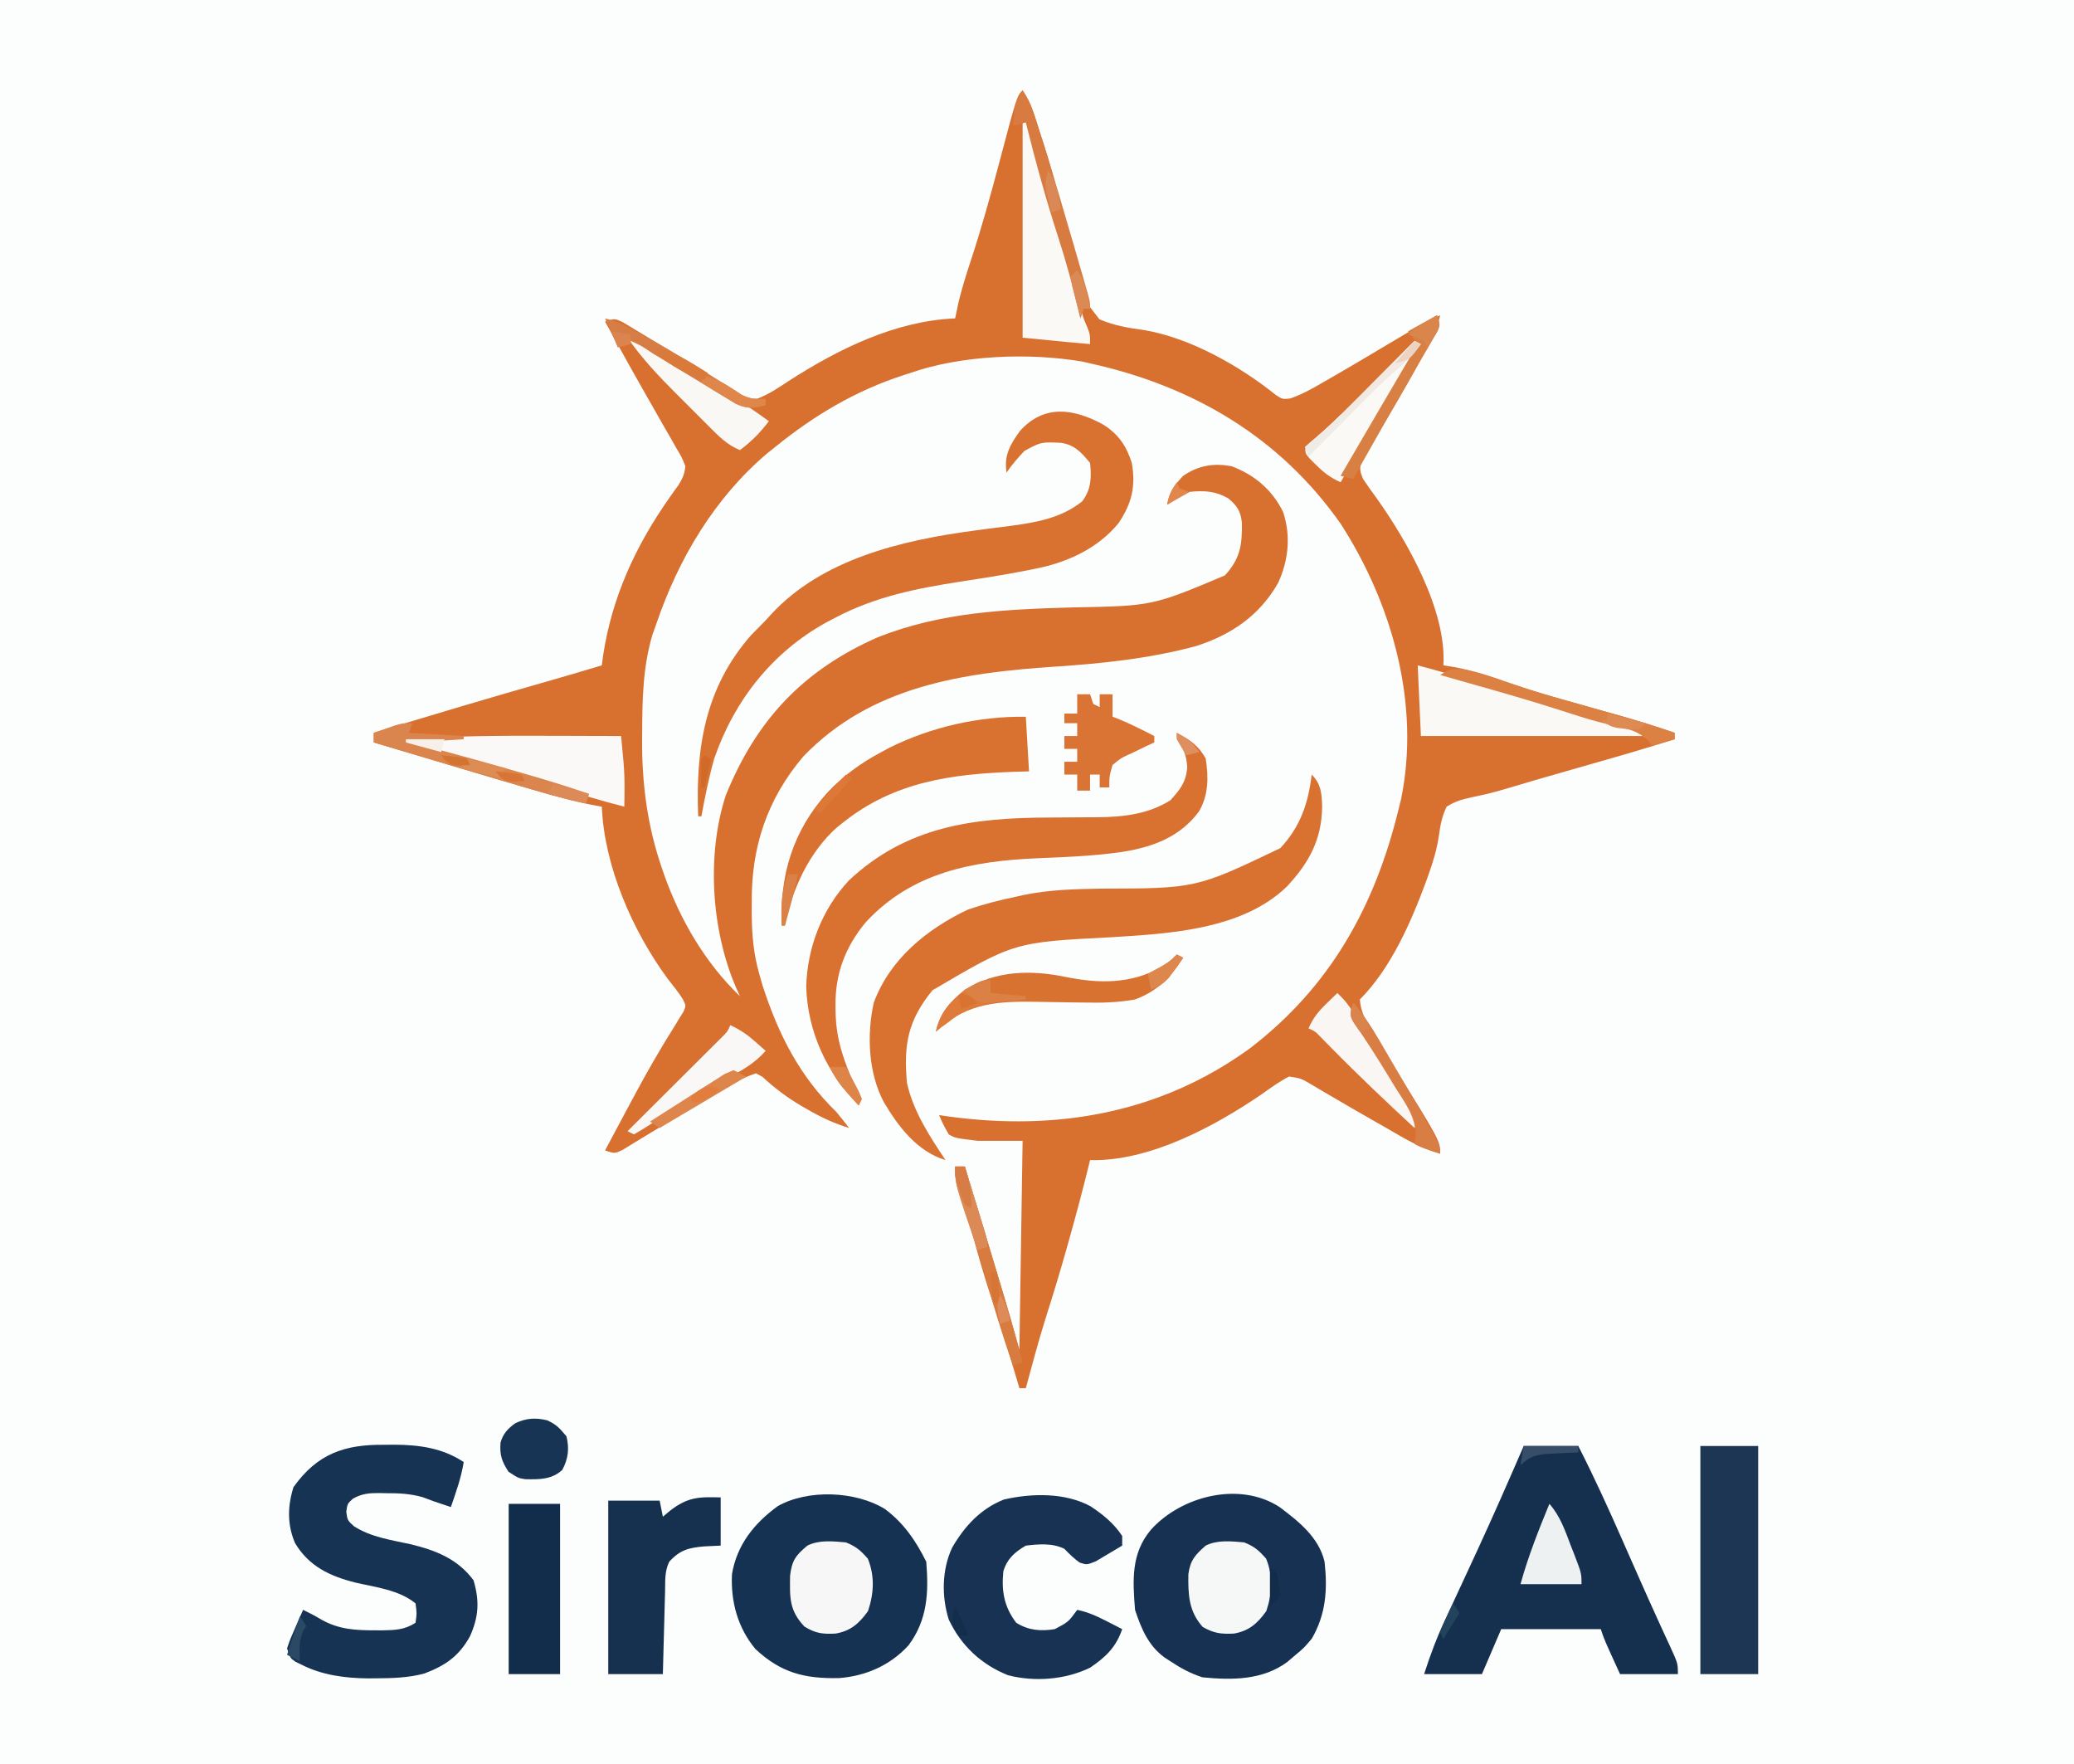 <?xml version="1.0" encoding="UTF-8" standalone="no"?>
<svg
   version="1.1"
   width="645.685"
   height="549.211"
   id="svg144"
   sodipodi:docname="logo-siroco-ai.svg"
   inkscape:export-filename="logo-siroco-ai.png"
   inkscape:export-xdpi="96"
   inkscape:export-ydpi="96"
   inkscape:version="1.2.2 (b0a8486541, 2022-12-01)"
   xmlns:inkscape="http://www.inkscape.org/namespaces/inkscape"
   xmlns:sodipodi="http://sodipodi.sourceforge.net/DTD/sodipodi-0.dtd"
   xmlns="http://www.w3.org/2000/svg"
   xmlns:svg="http://www.w3.org/2000/svg">
  <rect width="100%" height="100%" fill="#808080" stroke="none"/>
  <defs
     id="defs148" />
  <sodipodi:namedview
     id="namedview146"
     pagecolor="#ffffff"
     bordercolor="#666666"
     borderopacity="1.0"
     inkscape:showpageshadow="2"
     inkscape:pageopacity="0.0"
     inkscape:pagecheckerboard="0"
     inkscape:deskcolor="#d1d1d1"
     showgrid="false"
     inkscape:zoom="1.4511719"
     inkscape:cx="362.81023"
     inkscape:cy="342.82638"
     inkscape:window-width="3840"
     inkscape:window-height="2100"
     inkscape:window-x="3840"
     inkscape:window-y="0"
     inkscape:window-maximized="1"
     inkscape:current-layer="svg144" />
  <path
     d="m 0,0 c 213.076,0 426.152,0 645.685,0 0,181.24 0,362.479 0,549.211 -213.076,0 -426.152,0 -645.685,0 C 0,367.972 0,186.732 0,0 Z"
     fill="#fcfdfd"
     id="path2"
     style="stroke-width:0.582" />
  <path
     d="m 318.363,28.11 c 2.73,4.095 3.889,8.392 5.375,13.062 0.349,1.056 0.698,2.112 1.057,3.2 2.103,6.525 3.921,13.044 5.469,19.725 0.889,3.812 1.837,7.609 2.787,11.406 0.456,1.894 0.884,3.795 1.282,5.702 1.786,10.324 1.786,10.324 7.955,18.187 4.473,1.931 9.03,2.709 13.834,3.34 14.469,2.432 29.849,11.21 41.093,20.224 2.086,1.351 2.086,1.351 4.488,1.07 3.431,-1.184 6.475,-2.849 9.598,-4.668 0.677,-0.387 1.353,-0.774 2.05,-1.172 7.202,-4.139 14.342,-8.386 21.473,-12.647 4.445,-2.648 8.865,-5.21 13.539,-7.431 -0.941,4.267 -2.884,7.864 -4.938,11.688 -0.396,0.743 -0.792,1.486 -1.2,2.252 -2.918,5.425 -5.976,10.759 -9.112,16.061 -0.421,0.711 -0.841,1.423 -1.274,2.156 -1.737,2.932 -3.483,5.857 -5.253,8.77 -0.465,0.788 -0.931,1.575 -1.41,2.387 -0.578,0.953 -0.578,0.953 -1.168,1.926 -0.883,2.415 -0.616,3.377 0.355,5.762 1.304,1.951 2.667,3.863 4.062,5.75 9.653,13.518 22.006,35.156 20.938,52.25 1.279,0.206 2.558,0.412 3.875,0.625 5.934,1.177 11.54,3.112 17.252,5.061 6.896,2.347 13.854,4.367 20.873,6.314 3.606,1.015 7.209,2.038 10.812,3.062 0.872,0.246 1.744,0.491 2.642,0.744 5.57,1.582 11.069,3.313 16.546,5.193 0,0.66 0,1.32 0,2 -7.572,2.388 -15.175,4.642 -22.812,6.812 -5.809,1.651 -11.617,3.308 -17.418,4.988 -1.038,0.301 -2.077,0.602 -3.146,0.911 -2.067,0.604 -4.132,1.216 -6.195,1.835 -4.224,1.265 -8.394,2.501 -12.729,3.327 -3.319,0.709 -5.851,1.281 -8.699,3.125 -1.488,3.076 -1.953,5.797 -2.422,9.18 -0.647,4.275 -1.812,8.075 -3.266,12.133 -0.256,0.715 -0.512,1.429 -0.776,2.166 -4.65,12.562 -10.96,26.945 -20.537,36.522 0.298,4.392 2.279,7.476 4.57,11.156 0.359,0.584 0.719,1.167 1.089,1.768 1.148,1.863 2.306,3.719 3.466,5.575 15.875,25.528 15.875,25.528 15.875,29.5 -6.17,-1.652 -11.387,-4.896 -16.875,-8.062 -1.015,-0.578 -2.03,-1.155 -3.075,-1.75 -4.677,-2.663 -9.338,-5.35 -13.975,-8.082 -0.728,-0.423 -1.456,-0.847 -2.206,-1.283 -1.338,-0.779 -2.67,-1.569 -3.995,-2.37 -3.243,-1.895 -3.243,-1.895 -6.889,-2.461 -3.049,1.548 -5.769,3.53 -8.547,5.508 -14.759,10.092 -35.081,21.014 -53.438,20.5 -0.177,0.724 -0.355,1.448 -0.538,2.194 -1.826,7.387 -3.779,14.73 -5.837,22.056 -0.306,1.092 -0.612,2.184 -0.927,3.309 -2.04,7.232 -4.214,14.405 -6.499,21.562 -2.274,7.231 -4.21,14.566 -6.199,21.879 -0.66,0 -1.32,0 -2,0 -0.156,-0.527 -0.311,-1.055 -0.471,-1.598 -3.865,-13.071 -3.865,-13.071 -8.091,-26.027 -2.106,-6.21 -3.905,-12.467 -5.622,-18.792 -1.562,-5.744 -3.286,-11.414 -5.116,-17.079 -0.699,-2.504 -0.699,-2.504 -0.699,-5.504 0.99,0 1.98,0 3,0 11.935,39.274 11.935,39.274 17,57 0.495,-32.175 0.495,-32.175 1,-65 -4.62,0 -9.24,0 -14,0 -7,-0.843 -7,-0.843 -9,-2 -1.738,-3.086 -1.738,-3.086 -3,-6 0.995,0.144 1.99,0.289 3.016,0.438 33.557,4.582 65.872,-0.966 93.689,-21.176 25.028,-19.14 38.901,-44.093 46.295,-74.261 0.268,-1.076 0.536,-2.153 0.812,-3.262 6.08,-29.599 -2.693,-60.762 -18.715,-85.699 -18.991,-27.108 -46.11,-42.999 -78.098,-50.039 -0.745,-0.176 -1.49,-0.352 -2.258,-0.533 -16.739,-2.853 -37.774,-2.05 -53.742,3.533 -0.99,0.321 -0.99,0.321 -2,0.649 -14.983,4.866 -27.742,12.438 -40,22.351 -0.84,0.674 -1.681,1.348 -2.547,2.043 -16.381,13.903 -27.581,32.781 -34.453,52.957 -0.414,1.163 -0.828,2.325 -1.254,3.523 -2.978,10.065 -3.141,20.12 -3.184,30.539 -0.006,0.716 -0.013,1.432 -0.019,2.17 -0.075,13.652 1.661,26.869 6.144,39.83 0.254,0.743 0.508,1.487 0.77,2.252 4.996,14.03 12.756,27.311 23.542,37.685 -0.45,-1.005 -0.9,-2.011 -1.363,-3.047 -7.567,-17.776 -9.053,-41.117 -3.023,-59.543 9.53,-23.436 24.054,-38.905 47.324,-49.16 19.77,-7.808 39.609,-8.666 60.564,-9.279 24.887,-0.45 24.887,-0.45 47.498,-9.971 4.777,-5.278 5.354,-9.406 5.281,-16.332 -0.386,-3.66 -1.476,-5.318 -4.281,-7.668 -3.974,-2.255 -7.488,-2.467 -12,-2 -2.533,1.135 -4.663,2.474 -7,4 0.579,-3.91 2.306,-6.161 5,-9 4.823,-3.253 9.342,-3.98 15,-3 7.181,2.666 12.789,7.418 16.129,14.34 2.426,7.409 1.648,14.957 -1.566,21.973 -5.747,10.145 -14.54,16.155 -25.562,19.688 -14.404,3.903 -29.354,5.437 -44.203,6.422 -28.725,1.924 -57.074,6.132 -78.02,27.887 -11.358,13.328 -16.342,28.482 -16.09,45.816 -0.005,1.673 -0.005,1.673 -0.01,3.379 0.042,6.432 0.561,12.307 2.322,18.496 0.344,1.21 0.688,2.421 1.043,3.668 4.924,15.142 11.396,28.084 22.957,39.332 1.356,1.649 2.696,3.31 4,5 -4.607,-1.377 -8.667,-3.287 -12.812,-5.688 -0.916,-0.521 -0.916,-0.521 -1.851,-1.052 -4.533,-2.636 -8.509,-5.642 -12.371,-9.206 -0.648,-0.348 -1.297,-0.696 -1.965,-1.055 -3.974,1.269 -7.406,3.315 -10.973,5.449 -0.846,0.504 -0.846,0.504 -1.708,1.017 -1.796,1.07 -3.589,2.145 -5.381,3.221 -1.176,0.703 -2.353,1.405 -3.529,2.107 -0.58,0.346 -1.159,0.692 -1.756,1.049 -1.163,0.694 -2.327,1.386 -3.491,2.078 -2.88,1.712 -5.75,3.437 -8.602,5.194 -1.07,0.649 -2.14,1.298 -3.243,1.966 -0.953,0.586 -1.906,1.173 -2.888,1.777 -2.428,1.141 -2.428,1.141 -5.428,0.141 1.782,-3.345 3.568,-6.688 5.357,-10.029 0.635,-1.186 1.27,-2.373 1.904,-3.56 3.284,-6.144 6.597,-12.255 10.188,-18.227 0.517,-0.862 1.034,-1.724 1.567,-2.612 0.972,-1.603 1.957,-3.197 2.958,-4.782 0.647,-1.068 0.647,-1.068 1.307,-2.157 0.382,-0.61 0.764,-1.219 1.158,-1.847 0.783,-1.851 0.783,-1.851 -0.232,-3.884 -1.426,-2.247 -3.043,-4.262 -4.707,-6.339 -10.935,-14.899 -19.734,-34.967 -20.5,-53.562 -0.878,-0.158 -0.878,-0.158 -1.773,-0.319 -6.804,-1.285 -13.376,-3.072 -20.008,-5.052 -1.094,-0.323 -2.188,-0.646 -3.316,-0.979 -3.469,-1.025 -6.936,-2.056 -10.403,-3.088 -2.327,-0.689 -4.654,-1.377 -6.98,-2.064 -9.512,-2.814 -19.02,-5.642 -28.52,-8.498 0,-0.99 0,-1.98 0,-3 17.797,-5.443 35.616,-10.778 53.52,-15.858 5.843,-1.661 11.666,-3.382 17.48,-5.142 0.133,-1.014 0.266,-2.029 0.402,-3.074 2.764,-18.159 10.123,-34.159 20.648,-49.089 0.498,-0.707 0.995,-1.413 1.508,-2.141 0.67,-0.928 0.67,-0.928 1.353,-1.875 1.243,-2.08 1.893,-3.392 2.088,-5.821 -1.09,-2.767 -1.09,-2.767 -2.832,-5.664 -0.63,-1.115 -1.259,-2.229 -1.908,-3.378 -0.691,-1.195 -1.381,-2.389 -2.073,-3.583 -0.691,-1.215 -1.382,-2.431 -2.071,-3.648 -1.379,-2.433 -2.765,-4.862 -4.155,-7.289 -2.674,-4.686 -5.29,-9.403 -7.899,-14.125 -0.8,-1.442 -1.601,-2.883 -2.402,-4.324 -0.822,-1.479 -0.822,-1.479 -1.66,-2.988 3,-1 3,-1 5.581,0.212 1.02,0.618 2.04,1.237 3.091,1.874 0.555,0.333 1.11,0.665 1.682,1.008 1.189,0.714 2.374,1.433 3.557,2.157 1.839,1.124 3.686,2.235 5.535,3.342 5.198,3.121 10.372,6.276 15.5,9.512 0.682,0.426 1.364,0.851 2.067,1.29 1.731,1.085 3.45,2.19 5.167,3.296 2.669,1.479 2.669,1.479 5.25,1.309 3.581,-1.393 6.642,-3.442 9.82,-5.562 15.413,-9.915 33.137,-18.666 51.75,-19.438 0.264,-1.28 0.529,-2.56 0.801,-3.879 1.143,-5.137 2.729,-10.068 4.387,-15.059 3.119,-9.576 5.807,-19.23 8.384,-28.964 5.651,-21.32 5.651,-21.32 7.428,-23.098 z"
     fill="#d8702f"
     id="path4" />
  <path
     d="m 474.363,450.11 c 5.61,0 11.22,0 17,0 4.961,9.69 9.427,19.541 13.812,29.5 1.412,3.197 2.825,6.394 4.238,9.59 0.343,0.775 0.685,1.551 1.038,2.35 1.959,4.429 3.941,8.847 5.954,13.252 0.637,1.396 0.637,1.396 1.288,2.82 0.756,1.649 1.516,3.297 2.282,4.941 2.387,5.218 2.387,5.218 2.387,8.547 -5.94,0 -11.88,0 -18,0 -4.875,-10.625 -4.875,-10.625 -6,-14 -10.23,0 -20.46,0 -31,0 -2.97,6.93 -2.97,6.93 -6,14 -5.94,0 -11.88,0 -18,0 1.881,-5.9 3.991,-11.494 6.625,-17.094 0.344,-0.742 0.688,-1.484 1.042,-2.248 0.731,-1.577 1.464,-3.152 2.199,-4.727 1.918,-4.112 3.821,-8.23 5.724,-12.349 0.378,-0.817 0.755,-1.633 1.144,-2.475 4.908,-10.635 9.603,-21.363 14.266,-32.108 z"
     fill="#15304f"
     id="path6" />
  <path
     d="m 275.457,469.696 c 5.896,4.374 9.651,9.904 12.906,16.414 0.79,9.633 0.395,18.09 -5.508,26.027 -5.647,6.212 -13.309,9.579 -21.629,10.211 -10.739,0.224 -18.131,-1.627 -26.066,-9.07 -5.516,-6.655 -7.69,-14.74 -7.277,-23.281 1.521,-9.141 6.96,-15.886 14.297,-21.203 9.421,-5.291 24.204,-4.66 33.277,0.902 z"
     fill="#153252"
     id="path8" />
  <path
     d="m 398.363,469.11 c 5.986,4.496 12.219,9.435 14,17 0.97,8.617 0.446,16.421 -4,24 -2.438,2.875 -2.438,2.875 -5,5 -0.846,0.722 -1.691,1.444 -2.562,2.188 -7.675,5.707 -17.167,5.721 -26.438,4.812 -3.703,-1.193 -6.773,-2.845 -10,-5 -0.893,-0.576 -0.893,-0.576 -1.805,-1.164 -5.098,-3.728 -7.26,-9.029 -9.195,-14.836 -0.723,-9.195 -1.291,-17.594 5,-25 9.415,-10.418 27.478,-15.125 40,-7 z"
     fill="#163151"
     id="path10" />
  <path
     d="m 119.676,449.735 c 0.982,-0.012 1.963,-0.023 2.975,-0.035 7.808,0.031 15.112,1.01 21.713,5.41 -0.782,4.847 -2.398,9.377 -4,14 -6,-2 -6,-2 -8.703,-3.051 -3.852,-1.109 -7.45,-1.28 -11.422,-1.262 -0.703,-0.016 -1.405,-0.032 -2.129,-0.049 -3.179,-0.003 -5.401,0.169 -8.203,1.729 -1.745,1.571 -1.745,1.571 -2.105,4.07 0.362,2.681 0.362,2.681 2.395,4.543 5.305,3.382 11.355,4.227 17.445,5.555 7.864,1.861 14.872,4.578 19.785,11.277 1.883,6.401 1.636,11.315 -1.125,17.438 -3.443,6.204 -7.641,9.08 -14.188,11.562 -5.078,1.373 -10.085,1.469 -15.312,1.5 -0.791,0.006 -1.582,0.011 -2.397,0.017 -7.079,-0.086 -14.162,-1.013 -20.54,-4.267 -0.65,-0.318 -1.299,-0.637 -1.969,-0.965 -1.531,-1.098 -1.531,-1.098 -2.531,-4.098 0.996,-2.918 0.996,-2.918 2.438,-6.188 0.473,-1.087 0.946,-2.173 1.434,-3.293 0.373,-0.831 0.745,-1.663 1.129,-2.52 1.96,0.959 3.871,1.92 5.727,3.07 5.446,3.025 10.489,3.303 16.586,3.305 0.789,0.001 1.578,0.003 2.391,0.004 3.886,-0.074 6.962,-0.145 10.296,-2.379 0.417,-2.874 0.417,-2.874 0,-6 -5.097,-4.211 -12.434,-5.03 -18.721,-6.486 -7.929,-1.997 -14.445,-5.048 -18.779,-12.264 -2.479,-5.752 -2.354,-11.528 -0.5,-17.438 7.429,-10.448 15.968,-13.332 28.312,-13.188 z"
     fill="#173353"
     id="path12" />
  <path
     d="m 408.363,241.11 c 2.978,2.978 3.159,6.025 3.25,10.125 -0.169,10.269 -4.152,17.401 -10.996,24.75 -13.867,13.377 -36.317,14.624 -54.566,15.75 -30.282,1.542 -30.282,1.542 -55.754,16.512 -7.614,9.362 -9.04,16.822 -7.934,28.863 2.018,8.949 6.973,16.459 12,24 -8.838,-2.678 -14.707,-10.42 -19.227,-18.078 -4.805,-9.057 -5.317,-20.9 -3.125,-30.871 5.016,-13.653 16.564,-22.975 29.352,-29.051 4.93,-1.671 9.906,-2.949 15,-4 0.786,-0.175 1.572,-0.35 2.382,-0.531 7.906,-1.629 15.691,-1.826 23.743,-1.969 29.886,-0.063 29.886,-0.063 56.109,-12.609 6.231,-6.672 8.687,-13.903 9.766,-22.891 z"
     fill="#d97231"
     id="path14" />
  <path
     d="m 343.363,132.11 c 4.809,2.992 7.31,6.66 9,12 1.28,7.319 -0.026,12.647 -4.164,18.777 -6.646,8.046 -16.22,12.302 -26.273,14.223 -1.204,0.244 -1.204,0.244 -2.433,0.492 -6.929,1.364 -13.901,2.433 -20.88,3.508 -13.412,2.08 -26.114,4.649 -38.25,11 -0.987,0.514 -1.975,1.029 -2.992,1.559 -16.897,9.309 -28.722,24.264 -35.008,42.441 -1.677,5.927 -2.884,11.946 -4,18 -0.33,0 -0.66,0 -1,0 -0.836,-21.15 2.106,-40.143 16.562,-56.5 1.467,-1.512 2.945,-3.013 4.438,-4.5 0.574,-0.633 1.147,-1.266 1.738,-1.918 15.956,-17.251 40.736,-23.019 63.09,-26.016 1.844,-0.249 1.844,-0.249 3.724,-0.504 2.456,-0.327 4.914,-0.641 7.374,-0.941 8.118,-1.069 16.11,-2.431 22.636,-7.684 2.807,-3.784 2.911,-7.363 2.438,-11.938 -2.685,-3.251 -4.888,-5.734 -9.172,-6.273 -6.074,-0.27 -6.074,-0.27 -11.266,2.523 -2.032,2.181 -3.911,4.272 -5.562,6.75 -0.838,-5.448 1.087,-8.654 4.16,-12.941 7.514,-8.407 16.724,-7.003 25.84,-2.059 z"
     fill="#d97231"
     id="path16" />
  <path
     d="m 366.363,228.11 c 4.032,2.128 6.78,3.97 9,8 0.903,5.804 0.916,11.25 -2.062,16.438 -5.839,7.906 -14.212,11.062 -23.652,12.586 -8.768,1.306 -17.57,1.636 -26.417,2.006 -20.367,0.875 -39.241,4.306 -53.681,19.908 -6.321,7.565 -9.574,16.053 -9.438,25.938 0.007,0.713 0.015,1.425 0.023,2.159 0.179,8.733 2.682,15.379 6.204,23.329 1.023,2.637 1.023,2.637 1.023,5.637 -9.905,-9.964 -15.938,-22.886 -16.375,-37 0.364,-12.246 4.913,-24.067 13.305,-33.059 18.054,-16.93 38.837,-19.522 62.445,-19.566 3.088,-0.017 6.176,-0.039 9.263,-0.072 1.904,-0.019 3.809,-0.029 5.713,-0.027 7.982,-0.064 15.76,-0.951 22.648,-5.276 3.112,-3.448 4.898,-5.649 5.25,-10.312 -0.264,-3.893 -1.087,-5.533 -3.25,-8.688 0,-0.66 0,-1.32 0,-2 z"
     fill="#d97131"
     id="path18" />
  <path
     d="m 339.567,468.899 c 3.951,2.662 7.114,5.187 9.797,9.211 0,0.99 0,1.98 0,3 -1.738,1.061 -3.491,2.098 -5.25,3.125 -0.975,0.58 -1.949,1.16 -2.953,1.758 -2.797,1.117 -2.797,1.117 -5.055,0.395 -1.768,-1.296 -3.229,-2.695 -4.742,-4.277 -3.702,-1.851 -7.959,-1.465 -12,-1 -3.5,2.042 -5.806,4.091 -7,8 -0.612,6.117 0.199,11.003 4,16 3.785,2.399 7.626,2.705 12,2 4.257,-2.242 4.257,-2.242 7,-6 3.389,0.689 6.18,1.987 9.25,3.562 0.892,0.455 1.784,0.91 2.703,1.379 1.013,0.524 1.013,0.524 2.047,1.059 -1.954,5.686 -5.087,8.656 -10,12 -7.73,3.753 -17.249,4.482 -25.547,2.344 -8.376,-3.35 -14.629,-9.238 -18.453,-17.344 -2.266,-7.2 -2.136,-15.538 1.062,-22.375 3.854,-6.65 8.834,-12.086 16.086,-14.965 8.669,-2.007 19.107,-2.215 27.055,2.129 z"
     fill="#173253"
     id="path20" />
  <path
     d="m 529.363,450.11 c 5.94,0 11.88,0 18,0 0,23.43 0,46.86 0,71 -5.94,0 -11.88,0 -18,0 0,-23.43 0,-46.86 0,-71 z"
     fill="#1d3653"
     id="path22" />
  <path
     d="m 224.363,466.11 c 0,4.95 0,9.9 0,15 -1.712,0.083 -3.424,0.165 -5.188,0.25 -4.756,0.422 -7.491,1.096 -10.812,4.75 -1.5,3 -1.239,6.119 -1.316,9.414 -0.021,0.73 -0.042,1.459 -0.063,2.211 -0.065,2.333 -0.124,4.667 -0.183,7 -0.043,1.581 -0.087,3.161 -0.131,4.742 -0.108,3.877 -0.207,7.755 -0.307,11.633 -5.61,0 -11.22,0 -17,0 0,-17.82 0,-35.64 0,-54 5.28,0 10.56,0 16,0 0.33,1.65 0.66,3.3 1,5 0.743,-0.619 1.485,-1.238 2.25,-1.875 5.5,-4.25 8.913,-4.326 15.75,-4.125 z"
     fill="#163150"
     id="path24" />
  <path
     d="m 319.363,223.11 c 0.495,8.415 0.495,8.415 1,17 -1.342,0.037 -2.684,0.075 -4.066,0.113 -19.89,0.67 -37.9,3.043 -53.934,15.887 -0.625,0.499 -1.25,0.998 -1.895,1.512 -8.624,7.728 -13.914,19.303 -16.105,30.488 -0.33,0 -0.66,0 -1,0 -0.62,-15.887 3.533,-29.541 14.25,-41.438 4.964,-5.245 10.387,-9.176 16.75,-12.562 0.826,-0.447 1.653,-0.895 2.504,-1.355 13.123,-6.511 27.93,-9.841 42.496,-9.645 z"
     fill="#d97230"
     id="path26" />
  <path
     d="m 158.363,468.11 c 5.28,0 10.56,0 16,0 0,17.49 0,34.98 0,53 -5.28,0 -10.56,0 -16,0 0,-17.49 0,-34.98 0,-53 z"
     fill="#112d4b"
     id="path28" />
  <path
     d="m 441.363,207.11 c 6.694,1.746 13.289,3.702 19.875,5.812 7.851,2.512 15.745,4.829 23.678,7.069 5.97,1.688 11.904,3.458 17.826,5.306 3.194,0.99 6.401,1.914 9.621,2.812 0,0.33 0,0.66 0,1 -23.1,0 -46.2,0 -70,0 -0.33,-7.26 -0.66,-14.52 -1,-22 z"
     fill="#fbf9f6"
     id="path30" />
  <path
     d="m 169.988,229.048 c 2.279,0.005 4.557,0.01 6.836,0.014 5.513,0.011 11.026,0.028 16.539,0.049 0.166,1.761 0.33,3.522 0.494,5.282 0.092,0.981 0.183,1.961 0.278,2.971 0.248,2.988 0.33,5.936 0.291,8.934 -0.009,0.922 -0.018,1.843 -0.027,2.793 -0.012,0.666 -0.023,1.333 -0.035,2.02 -6.845,-1.754 -13.583,-3.789 -20.312,-5.938 -6.521,-2.079 -13.054,-4.068 -19.645,-5.918 -5.651,-1.59 -11.283,-3.248 -16.918,-4.895 -1.09,-0.318 -2.18,-0.637 -3.303,-0.965 -2.607,-0.761 -5.214,-1.523 -7.822,-2.285 0,-0.33 0,-0.66 0,-1 14.549,-1.038 29.044,-1.119 43.625,-1.062 z"
     fill="#fbf9f7"
     id="path32" />
  <path
     d="m 318.363,37.11 c 0.99,0.495 0.99,0.495 2,1 0.839,2.789 1.569,5.547 2.25,8.375 1.683,6.707 3.536,13.304 5.688,19.875 2.698,8.282 4.939,16.651 7.058,25.099 0.233,0.924 0.467,1.848 0.707,2.8 0.304,1.225 0.304,1.225 0.614,2.474 0.655,2.45 0.655,2.45 1.764,4.993 0.919,2.384 0.919,2.384 0.919,5.384 -1.625,-0.145 -3.25,-0.291 -4.875,-0.438 -1.357,-0.122 -1.357,-0.122 -2.742,-0.246 -4.463,-0.417 -8.923,-0.87 -13.383,-1.316 0,-22.44 0,-44.88 0,-68 z"
     fill="#faf9f6"
     id="path34" />
  <path
     d="m 263.363,480.11 c 3.17,1.281 4.578,2.52 6.812,5.062 2.199,5.44 1.901,10.797 0.062,16.312 -2.724,3.813 -5.349,6.188 -10.09,7.008 -4.042,0.202 -6.223,-0.036 -9.723,-2.195 -4.783,-5.072 -4.533,-9.054 -4.457,-15.781 0.552,-4.766 1.763,-6.38 5.395,-9.406 3.689,-1.845 7.964,-1.35 12,-1 z"
     fill="#f7f7f7"
     id="path36" />
  <path
     d="m 387.363,480.11 c 3.17,1.281 4.578,2.52 6.812,5.062 2.199,5.44 1.901,10.797 0.062,16.312 -2.724,3.813 -5.349,6.188 -10.09,7.008 -3.962,0.198 -6.237,-0.068 -9.723,-2.07 -4.387,-4.919 -4.543,-10.068 -4.457,-16.422 0.597,-4.377 2.121,-6.007 5.395,-8.891 3.689,-1.845 7.964,-1.35 12,-1 z"
     fill="#f6f7f7"
     id="path38" />
  <path
     d="m 366.363,297.11 c 0.99,0.495 0.99,0.495 2,1 -3.915,6.188 -8.041,10.406 -15,13 -5.363,0.969 -10.446,1.079 -15.863,0.957 -1.709,-0.022 -3.418,-0.044 -5.127,-0.065 -2.659,-0.037 -5.318,-0.08 -7.977,-0.139 -12.944,-0.275 -23.161,-0.105 -33.032,9.247 1.305,-5.944 4.383,-9.285 9,-13 9.56,-6.011 20.549,-6.274 31.438,-4 10.308,2.074 20.214,2.231 29.562,-3 3.003,-2.062 3.003,-2.062 5,-4 z"
     fill="#d77231"
     id="path40" />
  <path
     d="m 335.363,216.11 c 1.32,0 2.64,0 4,0 0.33,0.99 0.66,1.98 1,3 0.66,0.33 1.32,0.66 2,1 0,-1.32 0,-2.64 0,-4 1.32,0 2.64,0 4,0 0,2.31 0,4.62 0,7 0.66,0.247 1.32,0.495 2,0.75 3.764,1.568 7.371,3.395 11,5.25 0,0.66 0,1.32 0,2 -1.39,0.636 -1.39,0.636 -2.809,1.285 -1.21,0.591 -2.42,1.184 -3.629,1.777 -0.917,0.413 -0.917,0.413 -1.854,0.834 -2.052,0.966 -2.052,0.966 -4.709,3.104 -1.021,3.631 -1.021,3.631 -1,7 -0.99,0 -1.98,0 -3,0 0,-1.32 0,-2.64 0,-4 -0.99,0 -1.98,0 -3,0 0,1.65 0,3.3 0,5 -1.32,0 -2.64,0 -4,0 0,-1.65 0,-3.3 0,-5 -1.32,0 -2.64,0 -4,0 0,-1.32 0,-2.64 0,-4 1.32,0 2.64,0 4,0 0,-1.32 0,-2.64 0,-4 -1.32,0 -2.64,0 -4,0 0,-1.32 0,-2.64 0,-4 1.32,0 2.64,0 4,0 0,-1.32 0,-2.64 0,-4 -1.32,0 -2.64,0 -4,0 0,-0.99 0,-1.98 0,-3 1.32,0 2.64,0 4,0 0,-1.98 0,-3.96 0,-6 z"
     fill="#d97434"
     id="path42" />
  <path
     d="m 440.363,106.11 c 0.66,0.33 1.32,0.66 2,1 -8.27,14.371 -16.554,28.731 -25,43 -3.158,-1.397 -5.323,-3.052 -7.75,-5.5 -0.614,-0.608 -1.227,-1.217 -1.859,-1.844 -1.391,-1.656 -1.391,-1.656 -1.391,-3.656 1.275,-1.254 1.275,-1.254 3.156,-2.785 6.477,-5.507 12.358,-11.624 18.344,-17.652 1.216,-1.221 2.432,-2.442 3.648,-3.662 2.953,-2.964 5.903,-5.931 8.852,-8.9 z"
     fill="#faf9f6"
     id="path44" />
  <path
     d="m 195.363,105.11 c 4.373,1.578 8.266,3.801 12.242,6.176 0.687,0.407 1.373,0.814 2.081,1.233 1.448,0.86 2.896,1.721 4.342,2.585 2.194,1.308 4.391,2.61 6.589,3.91 1.413,0.84 2.826,1.681 4.238,2.521 0.648,0.384 1.296,0.767 1.964,1.162 4.345,2.601 8.454,5.424 12.544,8.412 -2.681,3.574 -5.426,6.319 -9,9 -3.984,-1.605 -6.677,-4.388 -9.648,-7.383 -0.535,-0.533 -1.07,-1.066 -1.621,-1.615 -1.13,-1.129 -2.258,-2.26 -3.384,-3.394 -1.702,-1.713 -3.414,-3.414 -5.128,-5.115 -5.552,-5.546 -10.737,-11.016 -15.219,-17.492 z"
     fill="#faf8f5"
     id="path46" />
  <path
     d="m 416.363,309.11 c 2.139,2.01 3.701,3.943 5.164,6.484 0.396,0.681 0.791,1.362 1.199,2.063 0.625,1.09 0.625,1.09 1.262,2.202 0.889,1.532 1.778,3.063 2.668,4.594 0.674,1.162 0.674,1.162 1.361,2.348 2.063,3.538 4.171,7.05 6.284,10.559 0.365,0.607 0.73,1.214 1.106,1.839 1.56,2.593 3.125,5.17 4.773,7.708 0.391,0.727 0.781,1.454 1.184,2.203 -0.495,0.99 -0.495,0.99 -1,2 -8.943,-8.276 -17.766,-16.639 -26.301,-25.338 -0.589,-0.597 -1.178,-1.195 -1.785,-1.81 -0.516,-0.528 -1.032,-1.055 -1.564,-1.599 -1.349,-1.369 -1.349,-1.369 -3.35,-2.252 1.408,-3.215 3.103,-5.322 5.625,-7.75 0.632,-0.614 1.263,-1.227 1.914,-1.859 0.723,-0.688 0.723,-0.688 1.461,-1.391 z"
     fill="#f9f6f4"
     id="path48" />
  <path
     d="m 227.363,319.11 c 2.992,1.364 5.29,2.949 7.75,5.125 0.92,0.808 0.92,0.808 1.859,1.633 0.688,0.615 0.688,0.615 1.391,1.242 -3.352,3.787 -7.049,5.893 -11.438,8.25 -8.21,4.51 -16.234,9.261 -24.074,14.395 -1.796,1.171 -3.637,2.273 -5.488,3.355 -0.66,-0.33 -1.32,-0.66 -2,-1 0.934,-0.929 1.868,-1.857 2.83,-2.814 3.456,-3.438 6.908,-6.879 10.36,-10.321 1.496,-1.491 2.993,-2.981 4.49,-4.47 2.149,-2.137 4.296,-4.278 6.441,-6.419 0.673,-0.668 1.346,-1.336 2.039,-2.024 0.931,-0.931 0.931,-0.931 1.881,-1.88 0.548,-0.546 1.097,-1.093 1.662,-1.655 1.406,-1.406 1.406,-1.406 2.297,-3.417 z"
     fill="#f9f8f7"
     id="path50" />
  <path
     d="m 170.363,442.11 c 2.913,1.345 3.833,2.4 6,5 0.909,3.792 0.558,6.964 -1.312,10.438 -3.287,3.043 -7.197,2.968 -11.457,2.898 -2.23,-0.336 -2.23,-0.336 -5.293,-2.336 -2.134,-3.305 -2.752,-5.189 -2.48,-9.062 0.779,-2.779 2.353,-4.459 4.699,-6.086 3.36,-1.552 6.26,-1.719 9.844,-0.852 z"
     fill="#183454"
     id="path52" />
  <path
     d="m 482.363,468.11 c 3.388,3.826 4.897,8.357 6.688,13.062 0.32,0.815 0.641,1.631 0.971,2.471 2.342,6.077 2.342,6.077 2.342,9.467 -6.27,0 -12.54,0 -19,0 2.384,-8.609 5.602,-16.753 9,-25 z"
     fill="#eef1f2"
     id="path54" />
  <path
     d="m 128.363,225.11 c -0.33,0.99 -0.66,1.98 -1,3 5.61,0.33 11.22,0.66 17,1 0,0.33 0,0.66 0,1 -7.92,0.495 -7.92,0.495 -16,1 1.31,0.352 2.619,0.704 3.969,1.066 10.308,2.783 20.592,5.637 30.844,8.621 0.982,0.285 1.965,0.57 2.977,0.864 5.782,1.692 11.512,3.496 17.211,5.449 -0.495,1.485 -0.495,1.485 -1,3 -11.515,-2.667 -22.801,-6.129 -34.125,-9.5 -1.98,-0.587 -3.961,-1.175 -5.941,-1.762 -8.649,-2.565 -17.294,-5.143 -25.934,-7.738 0,-0.99 0,-1.98 0,-3 1.436,-0.506 2.874,-1.004 4.312,-1.5 0.801,-0.278 1.601,-0.557 2.426,-0.844 2.262,-0.656 2.262,-0.656 5.262,-0.656 z"
     fill="#da854e"
     id="path56" />
  <path
     d="m 318.363,28.11 c 1.761,2.641 2.604,4.466 3.559,7.426 0.298,0.924 0.597,1.848 0.904,2.801 0.322,1.018 0.643,2.037 0.975,3.086 0.338,1.064 0.677,2.128 1.025,3.225 3.328,10.589 6.444,21.24 9.537,31.9 0.249,0.856 0.498,1.713 0.755,2.595 0.71,2.445 1.416,4.892 2.12,7.339 0.215,0.742 0.43,1.483 0.652,2.247 1.473,5.15 1.473,5.15 1.473,7.382 -0.66,0 -1.32,0 -2,0 -0.33,0.99 -0.66,1.98 -1,3 -0.219,-0.935 -0.438,-1.869 -0.664,-2.832 -1.803,-7.527 -3.824,-14.929 -6.211,-22.293 -3.83,-11.823 -7.138,-23.812 -10.125,-35.875 -1.32,0.33 -2.64,0.66 -4,1 0.75,-7.625 0.75,-7.625 3,-11 z"
     fill="#d77b41"
     id="path58" />
  <path
     d="m 457.151,208.643 c 3.723,0.786 7.256,2.006 10.837,3.28 1.599,0.55 3.2,1.099 4.801,1.645 0.781,0.266 1.561,0.533 2.366,0.807 5.343,1.78 10.784,3.231 16.208,4.736 3.606,1.015 7.209,2.038 10.812,3.062 0.872,0.246 1.744,0.491 2.642,0.744 5.57,1.582 11.069,3.313 16.546,5.193 0,0.66 0,1.32 0,2 -2.31,0.66 -4.62,1.32 -7,2 -0.525,-0.621 -1.049,-1.243 -1.59,-1.883 -2.953,-2.594 -5.154,-3.112 -8.973,-3.992 -1.354,-0.329 -2.707,-0.663 -4.059,-1 -1.071,-0.267 -1.071,-0.267 -2.164,-0.539 -3.825,-1.012 -7.577,-2.242 -11.34,-3.461 -9.484,-3.05 -19.045,-5.798 -28.635,-8.494 -3.083,-0.868 -6.162,-1.749 -9.24,-2.631 3.425,-2.284 4.837,-2.083 8.788,-1.467 z"
     fill="#db8143"
     id="path60" />
  <path
     d="m 297.363,363.11 c 0.99,0 1.98,0 3,0 14.263,46.932 14.263,46.932 18,61 -1.485,0.495 -1.485,0.495 -3,1 -3.262,-9.397 -6.142,-18.851 -8.832,-28.426 -1.609,-5.7 -3.368,-11.319 -5.289,-16.922 -3.879,-11.706 -3.879,-11.706 -3.879,-16.652 z"
     fill="#d87b3f"
     id="path62" />
  <path
     d="m 447.363,98.11 c 1,3 1,3 0.126,5.087 -0.467,0.801 -0.934,1.603 -1.416,2.429 -0.524,0.911 -1.047,1.822 -1.587,2.761 -0.577,0.981 -1.154,1.962 -1.749,2.973 -1.196,2.071 -2.391,4.143 -3.586,6.215 -0.622,1.071 -1.245,2.142 -1.886,3.246 -3.092,5.344 -6.121,10.724 -9.153,16.102 -0.56,0.99 -1.121,1.979 -1.698,2.999 -0.776,1.371 -0.776,1.371 -1.568,2.771 -0.457,0.807 -0.913,1.613 -1.384,2.445 -0.73,1.308 -1.431,2.633 -2.101,3.973 -1.32,-0.33 -2.64,-0.66 -4,-1 7.972,-13.683 15.956,-27.359 24,-41 -0.99,-1.32 -1.98,-2.64 -3,-4 2.97,-1.65 5.94,-3.3 9,-5 z"
     fill="#d88044"
     id="path64" />
  <path
     d="m 188.363,99.11 c 4.398,1.1 7.901,2.987 11.812,5.188 1.158,0.644 1.158,0.644 2.339,1.3 4.726,2.658 9.368,5.428 13.974,8.29 1.028,0.637 2.055,1.274 3.114,1.931 2.025,1.263 4.044,2.536 6.055,3.82 0.93,0.581 1.861,1.162 2.819,1.761 0.823,0.523 1.646,1.046 2.493,1.584 2.674,1.258 4.474,1.352 7.393,1.126 0,0.66 0,1.32 0,2 -3.783,1.051 -5.571,1.183 -9.232,-0.384 -1.161,-0.682 -2.311,-1.382 -3.451,-2.097 -0.619,-0.369 -1.237,-0.739 -1.875,-1.119 -1.97,-1.18 -3.924,-2.384 -5.879,-3.588 -1.31,-0.791 -2.62,-1.581 -3.932,-2.369 -2.429,-1.461 -4.852,-2.933 -7.269,-4.413 -1.109,-0.67 -2.219,-1.34 -3.362,-2.031 -0.607,-0.402 -1.215,-0.804 -1.84,-1.218 -2.03,-1.338 -2.03,-1.338 -5.16,-2.782 -1.98,0.99 -1.98,0.99 -4,2 -1.32,-2.97 -2.64,-5.94 -4,-9 z"
     fill="#d67d45"
     id="path66" />
  <path
     d="m 421.363,312.11 c 3.041,3.631 5.512,7.358 7.898,11.445 0.357,0.611 0.715,1.221 1.083,1.85 0.753,1.288 1.504,2.577 2.254,3.868 1.126,1.938 2.257,3.872 3.39,5.806 12.375,21.174 12.375,21.174 12.375,24.031 -5.75,-1.875 -5.75,-1.875 -8,-3 0.188,-1.4 0.188,-1.4 0.379,-2.828 -0.01,-5.753 -3.489,-10.199 -6.441,-14.922 -0.592,-0.976 -1.184,-1.953 -1.793,-2.958 -3.568,-5.859 -7.229,-11.65 -11.167,-17.268 -0.977,-2.023 -0.977,-2.023 -0.641,-4.297 0.219,-0.57 0.438,-1.14 0.664,-1.727 z"
     fill="#d87d44"
     id="path68" />
  <path
     d="m 308.363,305.11 c 0,1.32 0,2.64 0,4 5.445,0.495 5.445,0.495 11,1 0,0.33 0,0.66 0,1 -1.593,0.13 -1.593,0.13 -3.219,0.262 -7.994,0.755 -14.422,1.416 -20.781,6.738 -1.238,0.897 -1.238,0.897 -2.5,1.812 -0.495,0.392 -0.99,0.784 -1.5,1.188 1.304,-5.939 4.436,-9.243 9,-13 5.129,-3 5.129,-3 8,-3 z"
     fill="#de7b3b"
     id="path70" />
  <path
     d="m 228.363,333.11 c 1.32,0.66 2.64,1.32 4,2 -8.91,5.28 -17.82,10.56 -27,16 -0.99,-0.66 -1.98,-1.32 -3,-2 3.617,-2.336 7.246,-4.65 10.889,-6.946 1.237,-0.784 2.471,-1.574 3.701,-2.369 1.768,-1.142 3.548,-2.263 5.332,-3.38 1.068,-0.681 2.137,-1.362 3.237,-2.063 0.937,-0.41 1.875,-0.82 2.841,-1.242 z"
     fill="#de854b"
     id="path72" />
  <path
     d="m 440.363,106.11 c 0.66,0.33 1.32,0.66 2,1 -2.125,2.89 -4.229,5.193 -6.98,7.512 -5.221,4.415 -9.961,9.323 -14.77,14.176 -0.954,0.959 -1.909,1.918 -2.863,2.877 -1.744,1.753 -3.488,3.507 -5.229,5.262 -1.715,1.728 -3.434,3.453 -5.157,5.173 -0.495,-1.485 -0.495,-1.485 -1,-3 0.421,-0.349 0.842,-0.699 1.275,-1.059 7.126,-6.067 13.637,-12.743 20.225,-19.379 1.216,-1.221 2.432,-2.442 3.648,-3.662 2.953,-2.964 5.903,-5.931 8.852,-8.9 z"
     fill="#f2eae2"
     id="path74" />
  <path
     d="m 297.363,363.11 c 0.99,0 1.98,0 3,0 1.171,3.79 2.336,7.582 3.5,11.375 0.334,1.08 0.668,2.16 1.012,3.273 0.474,1.547 0.474,1.547 0.957,3.125 0.293,0.953 0.587,1.906 0.889,2.888 0.643,2.338 0.643,2.338 0.643,4.338 -0.99,0.33 -1.98,0.66 -3,1 -7,-20.36 -7,-20.36 -7,-26 z"
     fill="#dc8a55"
     id="path76" />
  <path
     d="m 219.363,117.11 c 4.476,0.817 7.717,3.261 11.465,5.723 2.771,1.396 4.477,1.534 7.535,1.277 0,0.66 0,1.32 0,2 -3.846,1.13 -6.161,1.213 -9.648,-0.652 -1.252,-0.745 -2.495,-1.507 -3.727,-2.285 -0.641,-0.386 -1.281,-0.772 -1.941,-1.17 -1.57,-0.949 -3.128,-1.919 -4.684,-2.893 0.33,-0.66 0.66,-1.32 1,-2 z"
     fill="#df864a"
     id="path78" />
  <path
     d="m 308.363,305.11 c 0,1.32 0,2.64 0,4 3.63,0.33 7.26,0.66 11,1 0,0.33 0,0.66 0,1 -2.437,0.222 -4.874,0.428 -7.312,0.625 -1.035,0.097 -1.035,0.097 -2.092,0.195 -3.852,0.298 -5.284,0.387 -8.596,-1.82 -0.33,-0.66 -0.66,-1.32 -1,-2 5.75,-3 5.75,-3 8,-3 z"
     fill="#db8145"
     id="path80" />
  <path
     d="m 474.363,450.11 c 5.61,0 11.22,0 17,0 0,0.66 0,1.32 0,2 -1.446,0.056 -1.446,0.056 -2.922,0.113 -1.263,0.066 -2.527,0.131 -3.828,0.199 -1.253,0.058 -2.506,0.116 -3.797,0.176 -3.484,0.516 -4.932,1.137 -7.453,3.512 0.33,-1.98 0.66,-3.96 1,-6 z"
     fill="#374d68"
     id="path82" />
  <path
     d="m 204.363,108.11 c 5.967,1.57 10.829,4.75 16,8 -0.33,0.66 -0.66,1.32 -1,2 -5.662,-1.452 -10.495,-4.316 -15,-8 0,-0.66 0,-1.32 0,-2 z"
     fill="#da7a3a"
     id="path84" />
  <path
     d="m 245.363,272.11 c 0.99,0 1.98,0 3,0 -0.689,3.659 -1.568,7.224 -2.562,10.812 -0.404,1.464 -0.404,1.464 -0.816,2.957 -0.205,0.736 -0.41,1.472 -0.621,2.23 -0.33,0 -0.66,0 -1,0 -0.204,-5.738 -0.271,-10.605 2,-16 z"
     fill="#da8148"
     id="path86" />
  <path
     d="m 447.363,98.11 c 1,3 1,3 0.223,4.824 -1.074,1.725 -2.148,3.451 -3.223,5.176 -0.33,-0.66 -0.66,-1.32 -1,-2 -1.644,-0.722 -3.311,-1.394 -5,-2 2.88,-2.24 5.849,-4.162 9,-6 z"
     fill="#da854c"
     id="path88" />
  <path
     d="m 366.363,297.11 c 0.66,0.33 1.32,0.66 2,1 -0.906,1.299 -1.825,2.589 -2.75,3.875 -0.766,1.079 -0.766,1.079 -1.547,2.18 -1.778,2.031 -3.23,2.924 -5.703,3.945 -0.33,-1.65 -0.66,-3.3 -1,-5 1.758,-0.977 3.516,-1.953 5.273,-2.93 1.888,-1.079 1.888,-1.079 3.727,-3.07 z"
     fill="#dd874c"
     id="path90" />
  <path
     d="m 335.363,84.11 c 1.903,2.855 2.462,4.419 3.125,7.688 0.168,0.808 0.335,1.616 0.508,2.449 0.121,0.615 0.242,1.23 0.367,1.863 -0.66,0 -1.32,0 -2,0 -0.33,0.99 -0.66,1.98 -1,3 -0.556,-2.121 -1.094,-4.247 -1.625,-6.375 -0.302,-1.183 -0.603,-2.367 -0.914,-3.586 -0.152,-1.003 -0.304,-2.006 -0.461,-3.039 0.66,-0.66 1.32,-1.32 2,-2 z"
     fill="#db8a56"
     id="path92" />
  <path
     d="m 500.363,222.11 c 5.94,1.485 5.94,1.485 12,3 -2,2 -2,2 -4.059,2.047 -1.178,-0.147 -1.178,-0.147 -2.379,-0.297 -1.174,-0.131 -1.174,-0.131 -2.371,-0.266 -2.191,-0.484 -2.191,-0.484 -5.191,-2.484 0.66,0 1.32,0 2,0 0,-0.66 0,-1.32 0,-2 z"
     fill="#de8b53"
     id="path94" />
  <path
     d="m 297.363,363.11 c 0.99,0 1.98,0 3,0 1.452,4.537 2.235,8.181 2,13 -2,-1 -2,-1 -2.852,-2.961 -0.255,-0.797 -0.51,-1.593 -0.773,-2.414 -0.26,-0.791 -0.521,-1.583 -0.789,-2.398 -0.586,-2.227 -0.586,-2.227 -0.586,-5.227 z"
     fill="#d67c44"
     id="path96" />
  <path
     d="m 258.363,332.11 c 1.65,0 3.3,0 5,0 0.864,1.62 1.716,3.246 2.562,4.875 0.476,0.905 0.951,1.81 1.441,2.742 0.493,1.179 0.493,1.179 0.996,2.383 -0.33,0.66 -0.66,1.32 -1,2 -1.13,-1.245 -2.254,-2.496 -3.375,-3.75 -0.626,-0.696 -1.253,-1.392 -1.898,-2.109 -1.602,-1.986 -2.692,-3.82 -3.727,-6.141 z"
     fill="#dd8448"
     id="path98" />
  <path
     d="m 145.363,236.11 c 5.94,1.485 5.94,1.485 12,3 -0.99,1.485 -0.99,1.485 -2,3 -5.94,-1.485 -5.94,-1.485 -12,-3 0.66,-0.99 1.32,-1.98 2,-3 z"
     fill="#dd8c54"
     id="path100" />
  <path
     d="m 172.363,244.11 c 5.445,1.485 5.445,1.485 11,3 -0.33,0.99 -0.66,1.98 -1,3 -5.94,-1.485 -5.94,-1.485 -12,-3 0.66,-0.99 1.32,-1.98 2,-3 z"
     fill="#dc8b58"
     id="path102" />
  <path
     d="m 326.363,53.11 c 1.903,2.855 2.462,4.419 3.125,7.688 0.168,0.808 0.335,1.616 0.508,2.449 0.121,0.615 0.242,1.23 0.367,1.863 -0.99,0.33 -1.98,0.66 -3,1 -0.366,-1.414 -0.717,-2.831 -1.062,-4.25 -0.197,-0.789 -0.394,-1.578 -0.598,-2.391 -0.355,-2.463 -0.109,-4.015 0.66,-6.359 z"
     fill="#da8956"
     id="path104" />
  <path
     d="m 263.363,241.11 c 0.66,0.33 1.32,0.66 2,1 -3.3,3.63 -6.6,7.26 -10,11 -0.66,-0.33 -1.32,-0.66 -2,-1 1.479,-1.646 2.958,-3.292 4.438,-4.938 0.824,-0.917 1.647,-1.833 2.496,-2.777 2.066,-2.285 2.066,-2.285 3.066,-3.285 z"
     fill="#de7838"
     id="path106" />
  <path
     d="m 93.363,503.11 c 0.66,0.99 1.32,1.98 2,3 -0.33,0.516 -0.66,1.031 -1,1.562 -1.32,3.218 -1.132,5.995 -1,9.438 -1.32,-0.66 -2.64,-1.32 -4,-2 1.333,-4 2.667,-8 4,-12 z"
     fill="#294965"
     id="path108" />
  <path
     d="m 126.363,230.11 c 3.96,0 7.92,0 12,0 -0.33,1.32 -0.66,2.64 -1,4 -3.63,-0.99 -7.26,-1.98 -11,-3 0,-0.33 0,-0.66 0,-1 z"
     fill="#f6efea"
     id="path110" />
  <path
     d="m 417.363,129.11 c 0.66,0.33 1.32,0.66 2,1 -4,4 -8,8 -12,12 -0.33,-0.99 -0.66,-1.98 -1,-3 0.543,-0.471 1.085,-0.941 1.645,-1.426 0.715,-0.623 1.431,-1.245 2.168,-1.887 0.708,-0.615 1.415,-1.23 2.145,-1.863 1.744,-1.558 3.411,-3.151 5.043,-4.824 z"
     fill="#efece7"
     id="path112" />
  <path
     d="m 395.363,488.11 c 0.99,0.495 0.99,0.495 2,1 1.173,5.595 1.173,5.595 1,8 -0.99,0.99 -1.98,1.98 -3,3 0,-3.96 0,-7.92 0,-12 z"
     fill="#122c49"
     id="path114" />
  <path
     d="m 222.676,338.423 c 0.557,0.227 1.114,0.454 1.688,0.688 -5.625,4 -5.625,4 -9,4 0,-0.66 0,-1.32 0,-2 4.153,-3.115 4.153,-3.115 7.312,-2.688 z"
     fill="#e27d3e"
     id="path116" />
  <path
     d="m 297.363,500.11 c 1.523,2.937 2.801,5.917 4,9 -0.99,0 -1.98,0 -3,0 -1.619,-2.572 -2.044,-3.677 -1.625,-6.75 0.206,-0.743 0.412,-1.485 0.625,-2.25 z"
     fill="#122e4b"
     id="path118" />
  <path
     d="m 421.363,312.11 c 2.252,2.688 3.882,4.646 5,8 -0.99,0.33 -1.98,0.66 -3,1 -3.077,-4.431 -3.077,-4.431 -2.688,-7.312 0.227,-0.557 0.454,-1.114 0.688,-1.688 z"
     fill="#d9844d"
     id="path120" />
  <path
     d="m 452.363,499.11 c 0.66,0.99 1.32,1.98 2,3 -1.65,2.64 -3.3,5.28 -5,8 -0.33,-0.66 -0.66,-1.32 -1,-2 0.777,-2.164 0.777,-2.164 1.938,-4.625 0.38,-0.817 0.761,-1.635 1.152,-2.477 0.3,-0.626 0.601,-1.253 0.91,-1.898 z"
     fill="#23435d"
     id="path122" />
  <path
     d="m 308.363,396.11 c 0.66,0 1.32,0 2,0 0.33,3.3 0.66,6.6 1,10 -0.66,-0.33 -1.32,-0.66 -2,-1 -0.414,-2.066 -0.414,-2.066 -0.625,-4.562 -0.075,-0.826 -0.15,-1.653 -0.227,-2.504 -0.049,-0.638 -0.098,-1.276 -0.148,-1.934 z"
     fill="#d77536"
     id="path124" />
  <path
     d="m 219.363,235.11 c 0.66,0.33 1.32,0.66 2,1 -0.66,2.97 -1.32,5.94 -2,9 -0.33,0 -0.66,0 -1,0 -0.027,-1.479 -0.046,-2.958 -0.062,-4.438 -0.012,-0.824 -0.023,-1.647 -0.035,-2.496 0.098,-2.066 0.098,-2.066 1.098,-3.066 z"
     fill="#d16927"
     id="path126" />
  <path
     d="m 366.363,228.11 c 3.265,1.804 4.889,2.834 7,6 -1.32,0.33 -2.64,0.66 -4,1 -3,-4.75 -3,-4.75 -3,-7 z"
     fill="#de8f60"
     id="path128" />
  <path
     d="m 311.363,403.11 c 1.945,2.918 2.453,4.625 3,8 -0.99,0.33 -1.98,0.66 -3,1 -1.125,-5.625 -1.125,-5.625 0,-9 z"
     fill="#dc8b59"
     id="path130" />
  <path
     d="m 299.363,309.11 c 3,1 3,1 5,3 -1.65,0.66 -3.3,1.32 -5,2 -0.562,-1.938 -0.562,-1.938 -1,-4 0.33,-0.33 0.66,-0.66 1,-1 z"
     fill="#d97331"
     id="path132" />
  <path
     d="m 154.363,240.11 c 6.152,0.586 6.152,0.586 8,1 0.33,0.66 0.66,1.32 1,2 -5.538,0.369 -5.538,0.369 -7.875,-1.5 -0.371,-0.495 -0.743,-0.99 -1.125,-1.5 z"
     fill="#d87536"
     id="path134" />
  <path
     d="m 137.363,235.11 c 6.152,0.586 6.152,0.586 8,1 0.33,0.66 0.66,1.32 1,2 -5.538,0.369 -5.538,0.369 -7.875,-1.5 -0.371,-0.495 -0.743,-0.99 -1.125,-1.5 z"
     fill="#d47431"
     id="path136" />
  <path
     d="m 366.363,150.11 c 0.33,0.66 0.66,1.32 1,2 0.99,0.33 1.98,0.66 3,1 -2.31,1.32 -4.62,2.64 -7,4 0.613,-2.962 1.254,-4.381 3,-7 z"
     fill="#e1864c"
     id="path138" />
  <path
     d="m 440.363,106.11 c 0.66,0.33 1.32,0.66 2,1 -3.5,4.875 -3.5,4.875 -8,6 1.98,-2.31 3.96,-4.62 6,-7 z"
     fill="#ecd4c2"
     id="path140" />
  <path
     d="m 190.363,103.11 c 2.97,0.495 2.97,0.495 6,1 0,0.99 0,1.98 0,3 -1.32,0.33 -2.64,0.66 -4,1 -0.66,-1.65 -1.32,-3.3 -2,-5 z"
     fill="#db844f"
     id="path142" />
</svg>
